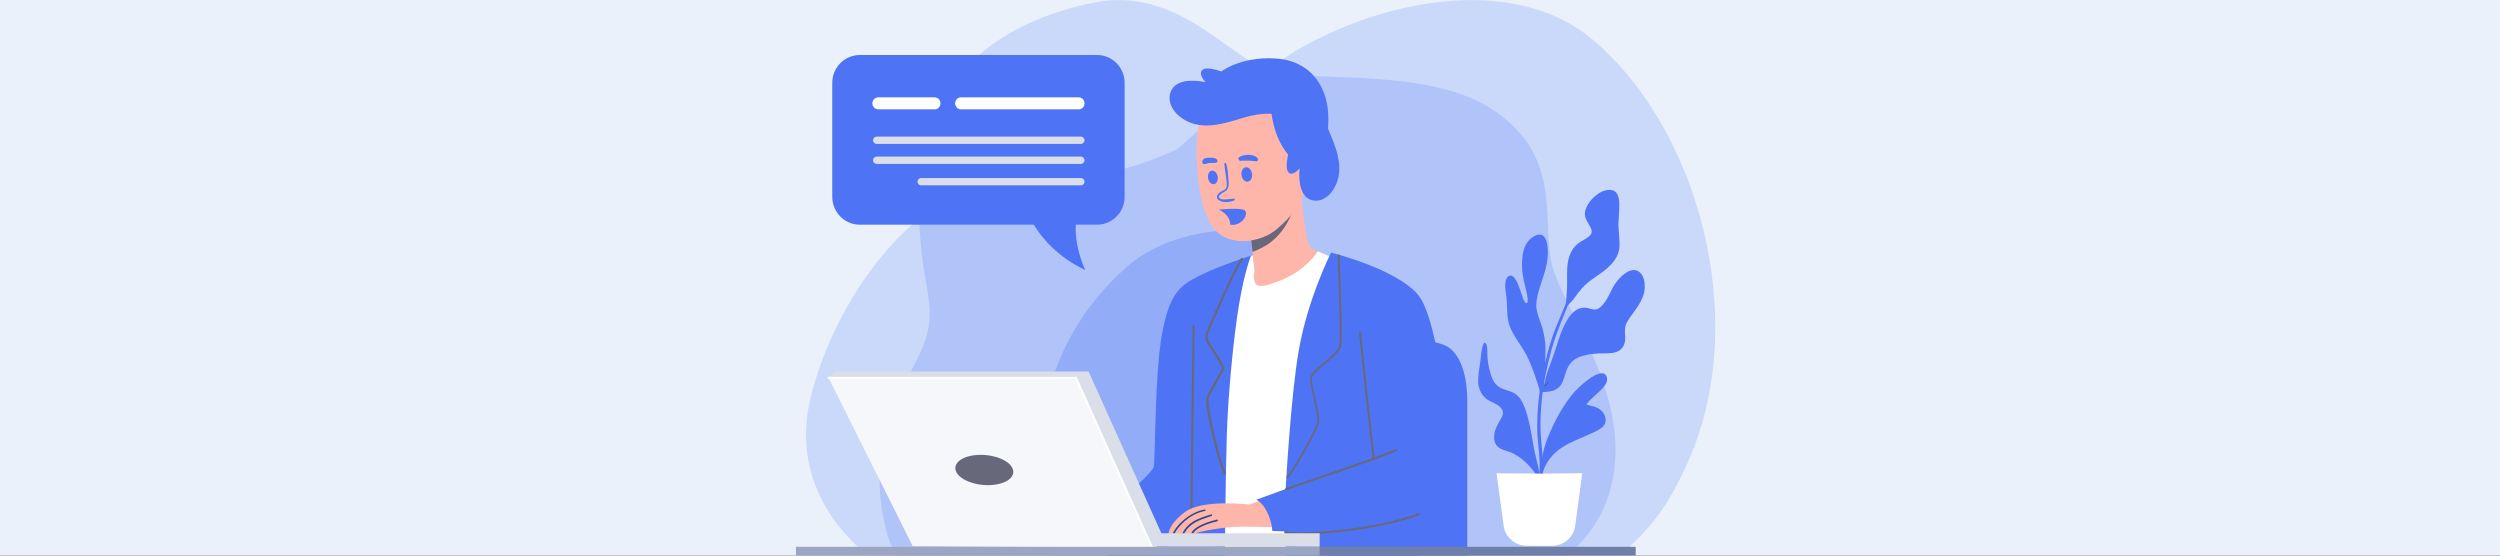 <svg width="720" height="160" viewBox="0 0 720 160" fill="none" xmlns="http://www.w3.org/2000/svg">
<rect x="0" y="0" width="720" height="160" fill="#333333" stroke="none"/>
<g clip-path="url(#clip0_8594_204565)">
<rect width="720" height="160" fill="#EAF1FB"/>
<path opacity="0.2" d="M395.924 175.294C425.586 175.219 459.214 166.751 464.543 137.571C469.341 111.295 448.5 87.263 446.513 74.125C444.526 60.986 448.936 44.673 430.471 31.973C412.005 19.273 379.145 23.816 366.689 20.641C354.233 17.521 339.79 -4.212 314.927 0.77C290.064 5.751 265.976 20.696 264.813 53.323C263.602 85.949 272.859 86.825 263.602 104.507C254.393 122.188 250.758 134.396 255.168 152.516C259.423 169.994 278.212 175.593 296.2 175.547L395.924 175.294Z" fill="#4E74F5"/>
<path opacity="0.2" d="M400.181 178.897C432.061 178.677 465.66 170.067 481.449 142.372C485.469 135.322 488.931 127.336 491.125 118.499C500.514 80.668 486.161 34.78 458.95 11.635C431.8 -11.566 382.761 4.035 360.992 23.465C339.224 42.894 339.224 42.837 339.224 42.837C339.224 42.837 318.412 53.695 291.201 52.781C263.991 51.809 239.711 87.297 233.312 115.184C224.35 154.241 268.427 179.807 308.498 179.531L400.181 178.897Z" fill="#4E74F5"/>
<path opacity="0.3" d="M398.025 169.601C399.02 168.208 413.41 129.466 397.361 93.958C381.313 58.45 341.046 62.575 324.997 76.455C308.949 90.335 301.111 108.284 299.452 127.181C297.835 146.078 308.617 175.622 308.617 175.622L398.025 169.601Z" fill="#4E74F5"/>
<path d="M422.57 161.809V115.726C422.57 115.726 423.058 103.293 416.643 99.705C410.166 96.118 383.036 98.035 383.036 98.035V161.747H422.57V161.809Z" fill="#4E74F5"/>
<path d="M374.482 54.922C374.482 54.922 376.132 68.901 376.743 70.015C377.354 71.19 377.354 71.19 377.354 71.19L380.531 73.355C380.531 73.355 374.482 82.076 367.027 83.437C359.573 84.86 360.184 80.345 360.184 80.345L361.345 77.932L359.817 64.633C359.817 64.695 373.382 58.386 374.482 54.922Z" fill="#FFB6AA"/>
<path d="M384.5 74.54L379.551 72.375C379.551 72.375 376.373 77.633 369.041 80.664C361.708 83.695 361.586 81.963 361.22 80.664C360.853 79.365 361.342 78.004 361.342 78.004L360.792 73.55L357.859 74.54L347.716 157.859L373.868 159.158L384.5 74.54Z" fill="white"/>
<path d="M360.305 73.609C360.305 73.609 358.533 77.754 356.883 87.465C355.233 97.176 353.706 113.568 353.339 124.826C352.972 136.084 352.728 161.816 352.728 161.816C352.728 161.816 320.099 161.816 319.732 161.816C319.365 161.816 317.104 149.135 317.104 149.135C317.104 149.135 331.525 136.64 332.258 134.599C332.747 133.238 332.503 107.939 334.641 96.31C336.78 84.681 339.591 82.331 345.395 79.424C351.445 76.393 360.305 73.609 360.305 73.609Z" fill="#4E74F5"/>
<path d="M343.138 147.161C343.321 147.161 343.444 147.037 343.444 146.851C343.444 145.924 343.627 132.934 343.749 120.377C343.932 107.821 344.055 94.831 344.055 93.903C344.055 93.718 343.932 93.594 343.749 93.594C343.566 93.594 343.444 93.718 343.444 93.903C343.444 94.831 343.26 107.821 343.138 120.377C342.955 132.934 342.833 145.924 342.833 146.851C342.833 147.037 342.955 147.161 343.138 147.161Z" fill="#67687A"/>
<path d="M408.888 144.003L409.133 161.817H370.699C370.699 161.817 369.049 146.724 369.66 145.302C370.332 143.879 408.888 144.003 408.888 144.003Z" fill="#4E74F5"/>
<path d="M366.113 69.636C364.524 70.934 362.386 71.924 360.736 72.543L359.819 64.625C359.819 64.625 369.962 59.924 373.445 56.398C372.712 60.419 370.94 65.739 366.113 69.636Z" fill="#67687A"/>
<path d="M347.947 28.943C347.947 28.943 345.32 33.52 344.77 39.211C344.281 44.84 344.77 59.314 349.292 65.438C353.813 71.562 363.346 69.768 367.623 66.056C371.595 62.654 375.444 58.881 376.483 51.459C377.522 44.036 374.344 29.933 365.362 27.026C356.38 24.118 347.947 28.943 347.947 28.943Z" fill="#FFB6AA"/>
<path d="M336.541 153.779C336.541 153.779 336.969 153.779 337.641 153.779C337.824 153.779 338.007 153.779 338.13 153.779C338.802 153.779 339.596 153.717 340.39 153.717C340.574 153.717 340.757 153.717 340.94 153.717C341.735 153.717 342.407 153.779 343.079 153.779C343.201 153.779 343.385 153.779 343.568 153.779C343.629 153.779 343.751 153.779 343.751 153.779C344.118 153.717 344.179 153.593 344.607 153.469C345.095 153.222 352.061 151.675 357.744 151.675C363.365 151.675 368.437 152.108 369.292 151.366C370.148 150.686 370.637 143.449 365.81 143.016L359.883 145.304C359.883 145.304 346.379 143.696 341.368 147.407C336.419 151.057 336.541 153.779 336.541 153.779Z" fill="#FFB6AA"/>
<path d="M343.067 153.715C343.189 153.715 343.372 153.715 343.555 153.715C343.678 153.53 343.922 153.159 344.044 153.035C345.572 151.427 349.238 150.437 350.582 150.128C350.705 150.066 350.766 149.942 350.766 149.818C350.766 149.695 350.582 149.633 350.46 149.633C348.505 150.128 344.35 151.303 343.189 153.344C343.25 153.406 343.128 153.592 343.067 153.715Z" fill="#2F4693"/>
<path d="M340.462 153.716C340.645 153.716 340.829 153.716 341.012 153.716C342.662 150.623 345.411 149.758 348.772 148.644L348.955 148.582C349.078 148.52 349.139 148.397 349.078 148.273C349.016 148.149 348.894 148.087 348.772 148.149L348.589 148.211C345.045 149.325 342.173 150.252 340.462 153.716Z" fill="#2F4693"/>
<path d="M337.663 153.778C337.846 153.778 338.03 153.778 338.213 153.778C339.252 151.613 342.551 148.026 347.012 147.16C347.134 147.16 347.195 147.036 347.195 146.912C347.195 146.788 347.073 146.727 346.951 146.727C342.368 147.593 338.702 151.366 337.663 153.778Z" fill="#2F4693"/>
<path d="M373.509 45.151C373.509 45.151 370.698 43.79 368.743 40.017C366.788 36.244 367.032 32.842 367.032 32.842C367.032 32.842 363.488 32.285 358.172 33.893C352.856 35.502 346.562 37.666 341.246 34.574C335.93 31.481 335.93 26.594 338.558 24.553C341.491 22.265 347.234 23.687 347.234 23.687C347.234 23.687 345.035 21.522 346.196 20.223C347.418 18.924 351.756 20.594 351.756 20.594C351.756 20.594 357.072 16.326 367.093 16.821C377.114 17.316 381.941 24.429 382.491 32.347C383.041 40.264 380.23 48.244 380.23 48.244L373.509 45.151Z" fill="#4E74F5"/>
<path d="M380.623 28.873C380.623 28.873 380.477 32.266 382.491 37.107C384.505 41.947 387.128 47.651 384.845 52.972C382.563 58.294 378.097 58.794 375.962 56.529C373.57 54.002 374.282 48.449 374.282 48.449C374.282 48.449 372.529 50.742 371.223 49.781C369.91 48.764 370.992 44.508 370.992 44.508C370.992 44.508 366.547 39.941 365.974 30.455C369.623 18.383 378.055 28.871 380.623 28.873Z" fill="#4E74F5"/>
<path d="M353.098 47.054C353.648 48.477 353.648 50.147 353.77 51.632C353.892 52.807 354.075 54.167 353.037 54.972C352.548 55.343 350.104 56.394 351.387 57.199C351.876 57.508 352.67 57.446 353.159 57.384C353.525 57.384 353.892 57.322 354.259 57.322C354.625 57.322 355.053 57.199 355.42 57.199C355.664 57.199 355.725 57.508 355.542 57.632C354.931 58.064 353.953 58.188 353.22 58.188C352.487 58.188 351.998 58.188 351.326 57.817C350.898 57.632 350.531 57.322 350.47 56.827C350.409 56.271 350.837 55.776 351.204 55.467C351.692 55.095 352.242 54.91 352.731 54.6C353.403 54.106 353.342 53.302 353.281 52.559C353.159 50.766 352.731 48.972 352.609 47.116C352.609 46.869 353.037 46.869 353.098 47.054Z" fill="#4E74F5"/>
<path d="M347.923 51.336C347.734 50.26 348.201 49.276 348.966 49.139C349.73 49.002 350.502 49.764 350.69 50.84C350.879 51.916 350.412 52.9 349.647 53.037C348.883 53.174 348.111 52.412 347.923 51.336Z" fill="#4E74F5"/>
<path d="M357.555 50.477C357.386 49.328 357.926 48.295 358.76 48.169C359.595 48.043 360.408 48.873 360.577 50.021C360.746 51.17 360.206 52.203 359.372 52.329C358.537 52.455 357.724 51.626 357.555 50.477Z" fill="#4E74F5"/>
<path d="M350.167 46.883C349.556 47.007 349.006 46.883 348.395 46.945C348.273 46.945 348.09 47.007 347.968 47.007C347.845 47.007 348.151 47.007 348.029 47.007H347.968C347.907 47.007 347.846 47.007 347.723 47.069C347.601 47.13 347.479 47.13 347.357 47.192C347.234 47.192 347.112 47.254 346.99 47.254C346.929 47.254 346.868 47.254 346.807 47.254C346.868 47.254 346.868 47.254 346.929 47.254H346.685C346.318 47.192 346.135 46.759 346.257 46.45C346.257 46.326 346.318 46.264 346.379 46.203C346.379 46.141 346.44 46.141 346.44 46.079L346.379 46.141C346.379 46.079 346.44 46.079 346.44 46.017C346.501 45.955 346.501 45.893 346.562 45.893C346.623 45.831 346.685 45.831 346.685 45.77C346.868 45.646 347.051 45.584 347.234 45.522C347.601 45.46 347.968 45.398 348.334 45.398C348.701 45.398 349.068 45.46 349.434 45.46C349.74 45.522 350.106 45.584 350.351 45.831C350.534 45.955 350.656 46.203 350.656 46.45C350.595 46.636 350.412 46.883 350.167 46.883Z" fill="#4E74F5"/>
<path d="M356.943 45.221C357.004 45.159 357.127 45.159 357.188 45.097C357.249 45.035 357.432 44.974 357.31 45.035C357.371 45.035 357.432 44.974 357.493 44.974C357.738 44.85 357.982 44.788 358.226 44.726C358.776 44.602 359.387 44.541 359.998 44.602C360.609 44.664 361.22 44.85 361.77 45.159C361.831 45.221 361.954 45.283 362.015 45.345C362.076 45.407 362.076 45.468 362.137 45.53C362.137 45.53 362.137 45.468 362.076 45.468C362.259 45.592 362.32 45.778 362.32 45.963C362.32 46.149 362.198 46.334 362.076 46.396C361.893 46.52 361.648 46.458 361.465 46.396C361.587 46.396 361.648 46.396 361.77 46.396C361.587 46.396 361.465 46.458 361.282 46.396C361.282 46.396 361.098 46.334 361.22 46.396C361.343 46.396 361.037 46.396 361.037 46.396C360.976 46.396 360.793 46.396 361.037 46.396C360.976 46.396 360.976 46.396 360.915 46.396C360.793 46.396 360.732 46.396 360.609 46.334C360.182 46.273 359.754 46.273 359.387 46.273C359.021 46.273 358.593 46.273 358.226 46.273C358.043 46.273 357.921 46.273 357.738 46.273C357.676 46.273 357.615 46.273 357.738 46.273C357.676 46.273 357.676 46.273 357.615 46.273C357.554 46.273 357.493 46.334 357.432 46.334C357.188 46.458 356.821 46.211 356.76 45.963C356.577 45.654 356.638 45.345 356.943 45.221Z" fill="#4E74F5"/>
<path d="M353.882 62.973C353.332 61.797 352.232 60.931 351.01 60.375C352.049 60.251 357.059 59.818 358.343 60.498C359.748 61.303 358.098 64.581 355.165 64.767C354.86 64.767 354.554 64.767 354.31 64.705C354.31 64.148 354.188 63.529 353.882 62.973Z" fill="#4E74F5"/>
<path d="M383.341 72.742C383.341 72.742 401.795 77.32 408.272 84.742C414.749 92.165 417.743 128.783 417.865 135.526C417.987 142.33 413.343 145.113 410.532 147.031C407.722 148.948 395.501 152.412 385.602 152.907C375.765 153.402 366.416 152.907 366.416 152.907C366.416 152.907 366.477 150.742 364.949 147.526C363.544 144.557 361.772 143.938 361.772 143.938L370.265 140.845C370.265 140.845 371.732 113.938 374.054 100.887C376.62 86.041 383.341 72.742 383.341 72.742Z" fill="#4E74F5"/>
<path d="M352.723 136.638C352.784 136.638 352.784 136.638 352.845 136.638C353.028 136.576 353.089 136.39 353.028 136.205C351.317 132.246 349.484 124.514 348.507 119.071L348.446 118.638C348.14 117.029 347.773 115.05 348.507 113.689C348.873 113.009 349.79 111.462 350.584 109.978C351.44 108.431 352.295 107.009 352.478 106.576C352.906 105.71 351.501 103.483 349.484 100.452C348.934 99.648 348.446 98.906 348.201 98.411C347.468 97.174 347.957 95.998 348.507 94.638L348.69 94.204C349.179 92.967 349.79 91.668 350.34 90.493C350.584 89.998 350.767 89.504 351.012 89.009C351.317 88.328 351.623 87.648 351.928 86.967C353.7 82.947 355.534 78.741 357.917 74.72C357.978 74.596 357.978 74.411 357.794 74.287C357.672 74.225 357.489 74.225 357.367 74.411C354.984 78.493 353.151 82.638 351.317 86.72C351.012 87.4 350.706 88.081 350.401 88.761C350.156 89.256 349.973 89.751 349.729 90.246C349.179 91.483 348.568 92.72 348.079 94.019L347.896 94.452C347.346 95.813 346.735 97.236 347.59 98.782C347.896 99.277 348.384 100.019 348.934 100.823C349.973 102.431 352.173 105.772 351.867 106.328C351.623 106.761 350.829 108.184 349.973 109.668C349.118 111.153 348.262 112.638 347.896 113.38C347.04 114.926 347.407 117.091 347.773 118.761L347.835 119.194C348.201 121.174 350.156 131.318 352.417 136.452C352.539 136.576 352.601 136.638 352.723 136.638Z" fill="#67687A"/>
<path d="M370.746 137.743C370.808 137.743 370.93 137.743 370.991 137.681C372.457 136.196 379.362 124.073 379.851 121.784C380.156 120.547 379.423 117.392 378.751 114.299C378.201 111.949 377.651 109.475 377.834 108.794C378.079 107.805 379.851 106.32 381.562 104.897C383.639 103.165 385.778 101.433 386.206 99.825C386.694 98.031 386.267 86.65 386.022 79.165C385.9 76.444 385.839 74.341 385.839 73.598C385.839 73.413 385.717 73.289 385.533 73.289C385.35 73.289 385.228 73.413 385.228 73.598C385.228 74.341 385.289 76.506 385.411 79.227C385.656 86.217 386.083 97.969 385.656 99.701C385.289 101.124 383.15 102.856 381.256 104.464C379.362 106.011 377.59 107.495 377.346 108.671C377.162 109.475 377.651 111.763 378.262 114.423C378.873 117.268 379.606 120.547 379.362 121.66C378.873 123.887 372.03 135.825 370.624 137.248C370.502 137.372 370.502 137.557 370.624 137.681C370.624 137.681 370.685 137.743 370.746 137.743Z" fill="#67687A"/>
<path d="M395.624 132.421C395.807 132.421 395.93 132.236 395.93 132.05C395.685 130.442 392.202 98.401 392.019 95.927C392.019 95.741 391.836 95.617 391.714 95.617C391.53 95.617 391.408 95.803 391.408 95.927C391.591 98.401 395.074 130.442 395.319 132.05C395.319 132.298 395.441 132.421 395.624 132.421Z" fill="#67687A"/>
<path d="M370.439 141.151C370.5 141.151 370.5 141.151 370.562 141.151C371.356 140.842 374.778 139.667 379.116 138.182C387.915 135.213 399.891 131.069 402.213 129.893C402.335 129.832 402.397 129.646 402.335 129.46C402.274 129.337 402.091 129.275 401.908 129.337C399.647 130.512 387.182 134.78 378.933 137.625C374.594 139.11 371.112 140.285 370.317 140.595C370.134 140.656 370.073 140.842 370.134 141.028C370.195 141.089 370.317 141.151 370.439 141.151Z" fill="#67687A"/>
<path d="M374.665 153.898C382.364 153.898 397.335 152.475 408.7 148.392C408.883 148.331 408.944 148.145 408.883 148.021C408.822 147.836 408.639 147.774 408.517 147.836C394.157 152.97 374.054 153.836 370.327 153.032C370.144 152.97 370.022 153.093 369.96 153.279C369.899 153.465 370.022 153.588 370.205 153.65C370.999 153.774 372.588 153.898 374.665 153.898Z" fill="#67687A"/>
<path d="M463.049 77.098C460.666 79.263 457.611 80.624 455.534 83.098C454.678 84.088 453.945 85.078 453.212 86.129C452.662 86.872 451.134 88.109 450.89 89.037C450.767 89.469 450.829 88.913 450.89 88.48V88.418C451.073 86.562 451.256 84.645 451.317 82.727C451.379 80.81 451.256 78.954 451.379 77.037C451.562 74.377 452.356 71.779 454.495 70.109C455.534 69.305 456.878 68.81 457.855 67.882C458.772 67.016 458.405 66.026 457.855 65.098C457.367 64.171 456.756 63.305 456.511 62.315C456.267 61.14 456.695 59.903 457.306 58.913C458.528 56.81 461.338 54.397 463.966 54.707C466.166 54.954 466.41 57.552 466.349 59.346C466.349 61.078 466.166 62.81 466.104 64.542C466.104 66.335 466.41 68.067 466.41 69.861C466.654 72.83 465.249 75.119 463.049 77.098Z" fill="#4E74F5"/>
<path d="M440.806 104.81C440.134 103.201 439.401 101.717 438.423 100.232C437.14 98.191 435.674 96.274 434.818 93.985C433.963 91.696 434.085 89.222 433.963 86.81C433.902 85.016 433.352 83.284 433.535 81.49C433.596 80.624 434.085 79.263 435.185 79.387C436.04 79.511 436.529 80.562 436.896 81.243C437.446 82.418 437.873 83.717 438.301 84.954C438.485 85.449 438.607 85.944 438.851 86.439C438.973 86.686 439.34 87.366 439.707 87.305C440.318 87.119 439.768 84.583 439.645 84.15C439.157 81.861 438.485 79.758 438.362 77.408C438.24 74.006 438.485 69.923 441.784 68.067C442.64 67.573 443.739 67.263 444.534 68.006C445.328 68.748 445.573 69.985 445.695 70.975C446.061 74.129 445.328 77.098 444.35 80.067C443.556 82.542 442.578 85.016 442.456 87.676C442.395 90.212 443.678 92.439 444.289 94.789C445.267 98.562 445.084 100.604 445.084 101.841C445.084 103.387 445.023 104.872 444.9 106.418C444.778 107.841 444.656 109.263 444.534 110.624C444.473 110.933 444.473 111.181 444.412 111.49C444.962 110.191 445.145 108.707 445.573 107.408C446.367 105.057 447.283 102.83 448.017 100.48C448.628 98.562 449.239 96.583 450.033 94.727C450.827 92.995 451.744 91.14 453.21 89.841C454.066 89.037 455.166 88.603 456.327 88.603C457.06 88.603 457.732 88.851 458.465 89.037C459.321 89.284 460.054 89.16 460.726 88.603C463.109 86.748 463.781 83.469 465.553 81.181C466.837 79.449 469.953 76.48 472.214 78.397C473.436 79.387 473.741 81.366 473.68 82.851C473.619 84.707 472.825 86.439 471.847 87.985C470.808 89.655 469.525 91.14 468.547 92.81C467.998 93.799 467.936 94.789 467.998 95.903C468.059 96.954 468.181 98.006 467.814 99.057C466.714 102.15 463.354 101.717 460.726 101.779C458.893 101.841 456.938 102.088 455.166 102.707C453.149 103.387 451.866 104.748 451.133 106.727C450.583 108.212 450.339 109.82 449.361 111.119C448.872 111.676 448.261 112.109 447.589 112.418C446.55 112.851 443.434 113.098 443.434 112.789C443.373 111.799 442.884 110.81 442.64 109.882C442.09 108.15 441.479 106.48 440.806 104.81Z" fill="#4E74F5"/>
<path d="M426.322 104.187C426.567 102.393 426.567 100.476 427.361 98.806C427.422 98.682 427.606 98.682 427.667 98.744C428.278 99.053 428.278 100.043 428.339 100.661C428.4 101.651 428.339 102.641 428.461 103.63C428.644 105.362 429.072 107.156 429.683 108.764C430.355 110.62 431.638 111.672 433.472 112.228C434.633 112.599 435.794 112.909 436.771 113.713C437.627 114.393 438.238 115.383 438.726 116.434C439.949 119.218 440.56 122.311 441.11 125.342C441.476 127.321 441.782 129.362 442.27 131.342C442.759 133.321 443.248 135.3 443.554 137.342C443.615 137.465 443.676 137.527 443.676 137.651C443.798 137.96 443.309 138.146 443.187 137.837C441.293 134.867 438.971 132.208 435.794 130.599C434.388 129.857 432.494 129.733 431.272 128.558C430.355 127.692 430.233 126.331 430.355 125.156C430.539 123.61 431.272 122.311 432.066 120.95C432.494 120.208 432.983 119.404 432.799 118.538C432.616 117.672 431.944 117.053 431.272 116.62C429.989 115.816 428.4 115.445 427.361 114.208C426.384 113.094 425.834 111.733 425.711 110.249C425.65 108.27 426.017 106.166 426.322 104.187Z" fill="#4E74F5"/>
<path d="M452.168 114.403C453.817 112.238 455.895 110.32 458.156 108.774C459.378 107.97 462.25 106.362 462.8 108.774C463.166 110.197 461.761 111.558 460.905 112.485C459.561 113.784 457.972 114.96 456.873 116.506C458.278 116.939 459.744 117.063 460.967 118.052C462.433 119.228 463.044 121.454 461.639 122.877C460.967 123.558 459.989 123.991 459.133 124.424C457.972 124.98 456.873 125.475 455.712 125.97C453.206 127.021 450.64 128.135 448.501 129.867C446.302 131.661 444.285 134.63 444.102 137.537C444.102 137.784 444.163 137.537 444.041 137.413C443.98 137.475 443.674 137.351 443.674 137.166C443.735 132.898 444.469 128.815 446.241 124.857C447.768 121.269 449.785 117.558 452.168 114.403Z" fill="#4E74F5"/>
<path d="M457.964 74.498C457.047 76.415 456.07 78.333 455.031 80.25C454.053 82.044 453.076 83.9 452.342 85.817C451.426 88.23 450.509 90.58 449.532 92.931C448.554 95.405 447.637 97.941 446.904 100.477C445.499 105.487 444.46 110.621 443.971 115.817C443.727 118.477 443.605 121.075 443.666 123.735C443.727 125.776 443.971 127.879 444.154 129.92C444.338 132.085 444.521 134.25 444.338 136.353C444.216 138.147 443.91 140.312 442.505 141.549C442.26 141.797 441.833 141.487 442.016 141.178C443.666 137.776 443.543 134.065 443.238 130.415C443.055 128.374 442.81 126.333 442.749 124.292C442.688 121.694 442.749 119.096 442.994 116.498C443.482 111.426 444.46 106.415 445.743 101.467C446.415 98.931 447.21 96.457 448.187 94.044C449.165 91.632 450.265 89.219 451.181 86.807C452.831 82.353 455.398 78.457 457.658 74.312C457.781 74.065 458.086 74.25 457.964 74.498Z" fill="#4E74F5"/>
<path d="M443.846 110.752C443.602 107.535 443.297 104.442 442.197 101.35C441.708 99.927 441.097 98.504 440.608 97.082C440.18 95.906 439.63 94.236 439.936 92.999C439.997 92.875 440.18 92.875 440.241 92.999C440.425 93.741 440.425 94.545 440.547 95.288C440.669 96.03 440.913 96.71 441.097 97.391C441.586 98.875 442.197 100.298 442.747 101.783C443.785 104.628 444.335 107.783 444.091 110.813C444.091 110.875 443.908 110.875 443.846 110.752Z" fill="#4E74F5"/>
<path d="M462.367 92.176C461.084 95.269 457.295 95.455 454.546 96.135C452.59 96.63 451.124 97.991 450.085 99.723C448.924 101.64 448.13 103.867 447.519 105.97H447.458C448.252 102.259 449.352 97.805 453.14 96.073C456.195 94.713 460.167 95.393 462.123 92.053C462.123 91.867 462.428 91.991 462.367 92.176Z" fill="#4E74F5"/>
<path d="M445.859 110.241C445.737 110.426 445.553 110.674 445.431 110.859C445.37 110.983 445.248 111.045 445.187 111.107C445.064 111.169 444.942 111.292 444.82 111.292C444.759 111.292 444.698 111.231 444.759 111.169C444.82 111.045 444.942 110.983 445.003 110.921C445.064 110.859 445.187 110.736 445.248 110.674C445.431 110.488 445.614 110.303 445.737 110.117C445.859 110.179 445.92 110.179 445.859 110.241Z" fill="#43588E"/>
<path d="M453.812 120.078C451.612 121.872 449.596 124.037 448.007 126.387C447.213 127.501 446.541 128.676 445.869 129.913C445.196 131.212 444.708 132.635 444.158 133.996C444.097 134.119 443.913 134.119 443.913 133.996C444.219 131.088 446.052 128.614 447.518 126.14C448.252 124.903 449.229 123.851 450.207 122.8C451.246 121.686 452.346 120.697 453.568 119.831C453.751 119.707 453.934 119.954 453.812 120.078Z" fill="#4E74F5"/>
<path d="M436.407 116.619C437.446 117.238 437.507 118.908 437.507 119.959C437.568 122.001 437.018 123.98 437.935 125.898C438.729 127.691 440.012 129.176 441.051 130.784C442.029 132.331 442.945 134.31 442.945 136.166C442.945 136.289 442.762 136.351 442.762 136.227C442.395 135.361 442.212 134.434 441.968 133.568C441.662 132.578 441.234 131.65 440.684 130.784C439.707 129.238 438.485 127.877 437.69 126.207C436.835 124.475 436.957 122.743 437.018 120.887C437.079 119.712 437.202 117.733 436.224 116.867C436.041 116.805 436.224 116.557 436.407 116.619Z" fill="#4E74F5"/>
<path d="M443.414 136.405C447.63 136.343 455.695 136.281 455.695 136.281L453.679 151.312C453.251 154.714 450.379 157.188 447.019 157.188H443.536H443.169H439.686C436.326 157.188 433.454 154.652 433.026 151.312L431.009 136.281C431.132 136.343 439.197 136.343 443.414 136.405Z" fill="white"/>
<path d="M238.655 108.859L262.852 157.292L333.305 157.787L311.552 108.117L238.655 108.859Z" fill="#F6F7FA"/>
<path d="M380.062 157.482V153.585H334.479L313.521 107.008H240.563L238.73 108.802H309.916L331.73 157.42C331.73 157.482 380.062 157.358 380.062 157.482Z" fill="#D9DEE8"/>
<path d="M275.266 135.575C276.06 137.988 280.398 139.843 284.92 139.72C289.442 139.596 292.497 137.555 291.702 135.142C290.908 132.73 286.57 130.874 282.048 130.998C277.465 131.122 274.471 133.163 275.266 135.575Z" fill="#67687A"/>
<path d="M331.723 157.784C331.784 157.784 331.784 157.784 331.845 157.784C332.029 157.722 332.09 157.537 331.968 157.351L310.093 108.547H238.663C238.479 108.547 238.357 108.671 238.357 108.856C238.357 109.042 238.479 109.165 238.663 109.165H309.726L331.479 157.598C331.479 157.722 331.601 157.784 331.723 157.784Z" fill="white"/>
<path d="M379.553 157.484H471.086V162.062H379.553V157.484Z" fill="#6F7FA9"/>
<path d="M229.236 157.484H380.039V162.062H229.236V157.484Z" fill="#9CA6C3"/>
<path d="M247.633 15.844H315.947C320.347 15.844 323.891 19.431 323.891 23.885V56.669C323.891 61.122 320.347 64.71 315.947 64.71H309.837C309.654 67.679 310.081 72.132 312.525 77.761C304.643 74.05 300.06 68.545 297.738 64.71H247.633C243.234 64.71 239.69 61.122 239.69 56.669V23.885C239.69 19.431 243.234 15.844 247.633 15.844Z" fill="#4E74F5"/>
<path d="M276.782 31.495H310.633C311.549 31.495 312.344 30.753 312.344 29.763C312.344 28.835 311.61 28.031 310.633 28.031H276.782C275.865 28.031 275.071 28.773 275.071 29.763C275.071 30.691 275.865 31.495 276.782 31.495Z" fill="white"/>
<path d="M252.462 41.447H311.305C311.855 41.447 312.344 40.952 312.344 40.395C312.344 39.839 311.855 39.344 311.305 39.344H252.462C251.912 39.344 251.424 39.839 251.424 40.395C251.424 40.952 251.912 41.447 252.462 41.447Z" fill="#DBDEEA"/>
<path d="M252.462 47.205H311.305C311.855 47.205 312.344 46.71 312.344 46.153C312.344 45.596 311.855 45.102 311.305 45.102H252.462C251.912 45.102 251.424 45.596 251.424 46.153C251.424 46.772 251.912 47.205 252.462 47.205Z" fill="#DBDEEA"/>
<path d="M265.294 53.384H311.305C311.855 53.384 312.344 52.889 312.344 52.333C312.344 51.776 311.855 51.281 311.305 51.281H265.294C264.744 51.281 264.255 51.776 264.255 52.333C264.255 52.951 264.744 53.384 265.294 53.384Z" fill="#DBDEEA"/>
<path d="M252.956 31.495H269.148C270.065 31.495 270.859 30.753 270.859 29.763C270.859 28.835 270.126 28.031 269.148 28.031H252.956C252.04 28.031 251.245 28.773 251.245 29.763C251.245 30.691 252.04 31.495 252.956 31.495Z" fill="white"/>
</g>
<defs>
<clipPath id="clip0_8594_204565">
<rect width="720" height="160" fill="white"/>
</clipPath>
</defs>
</svg>
